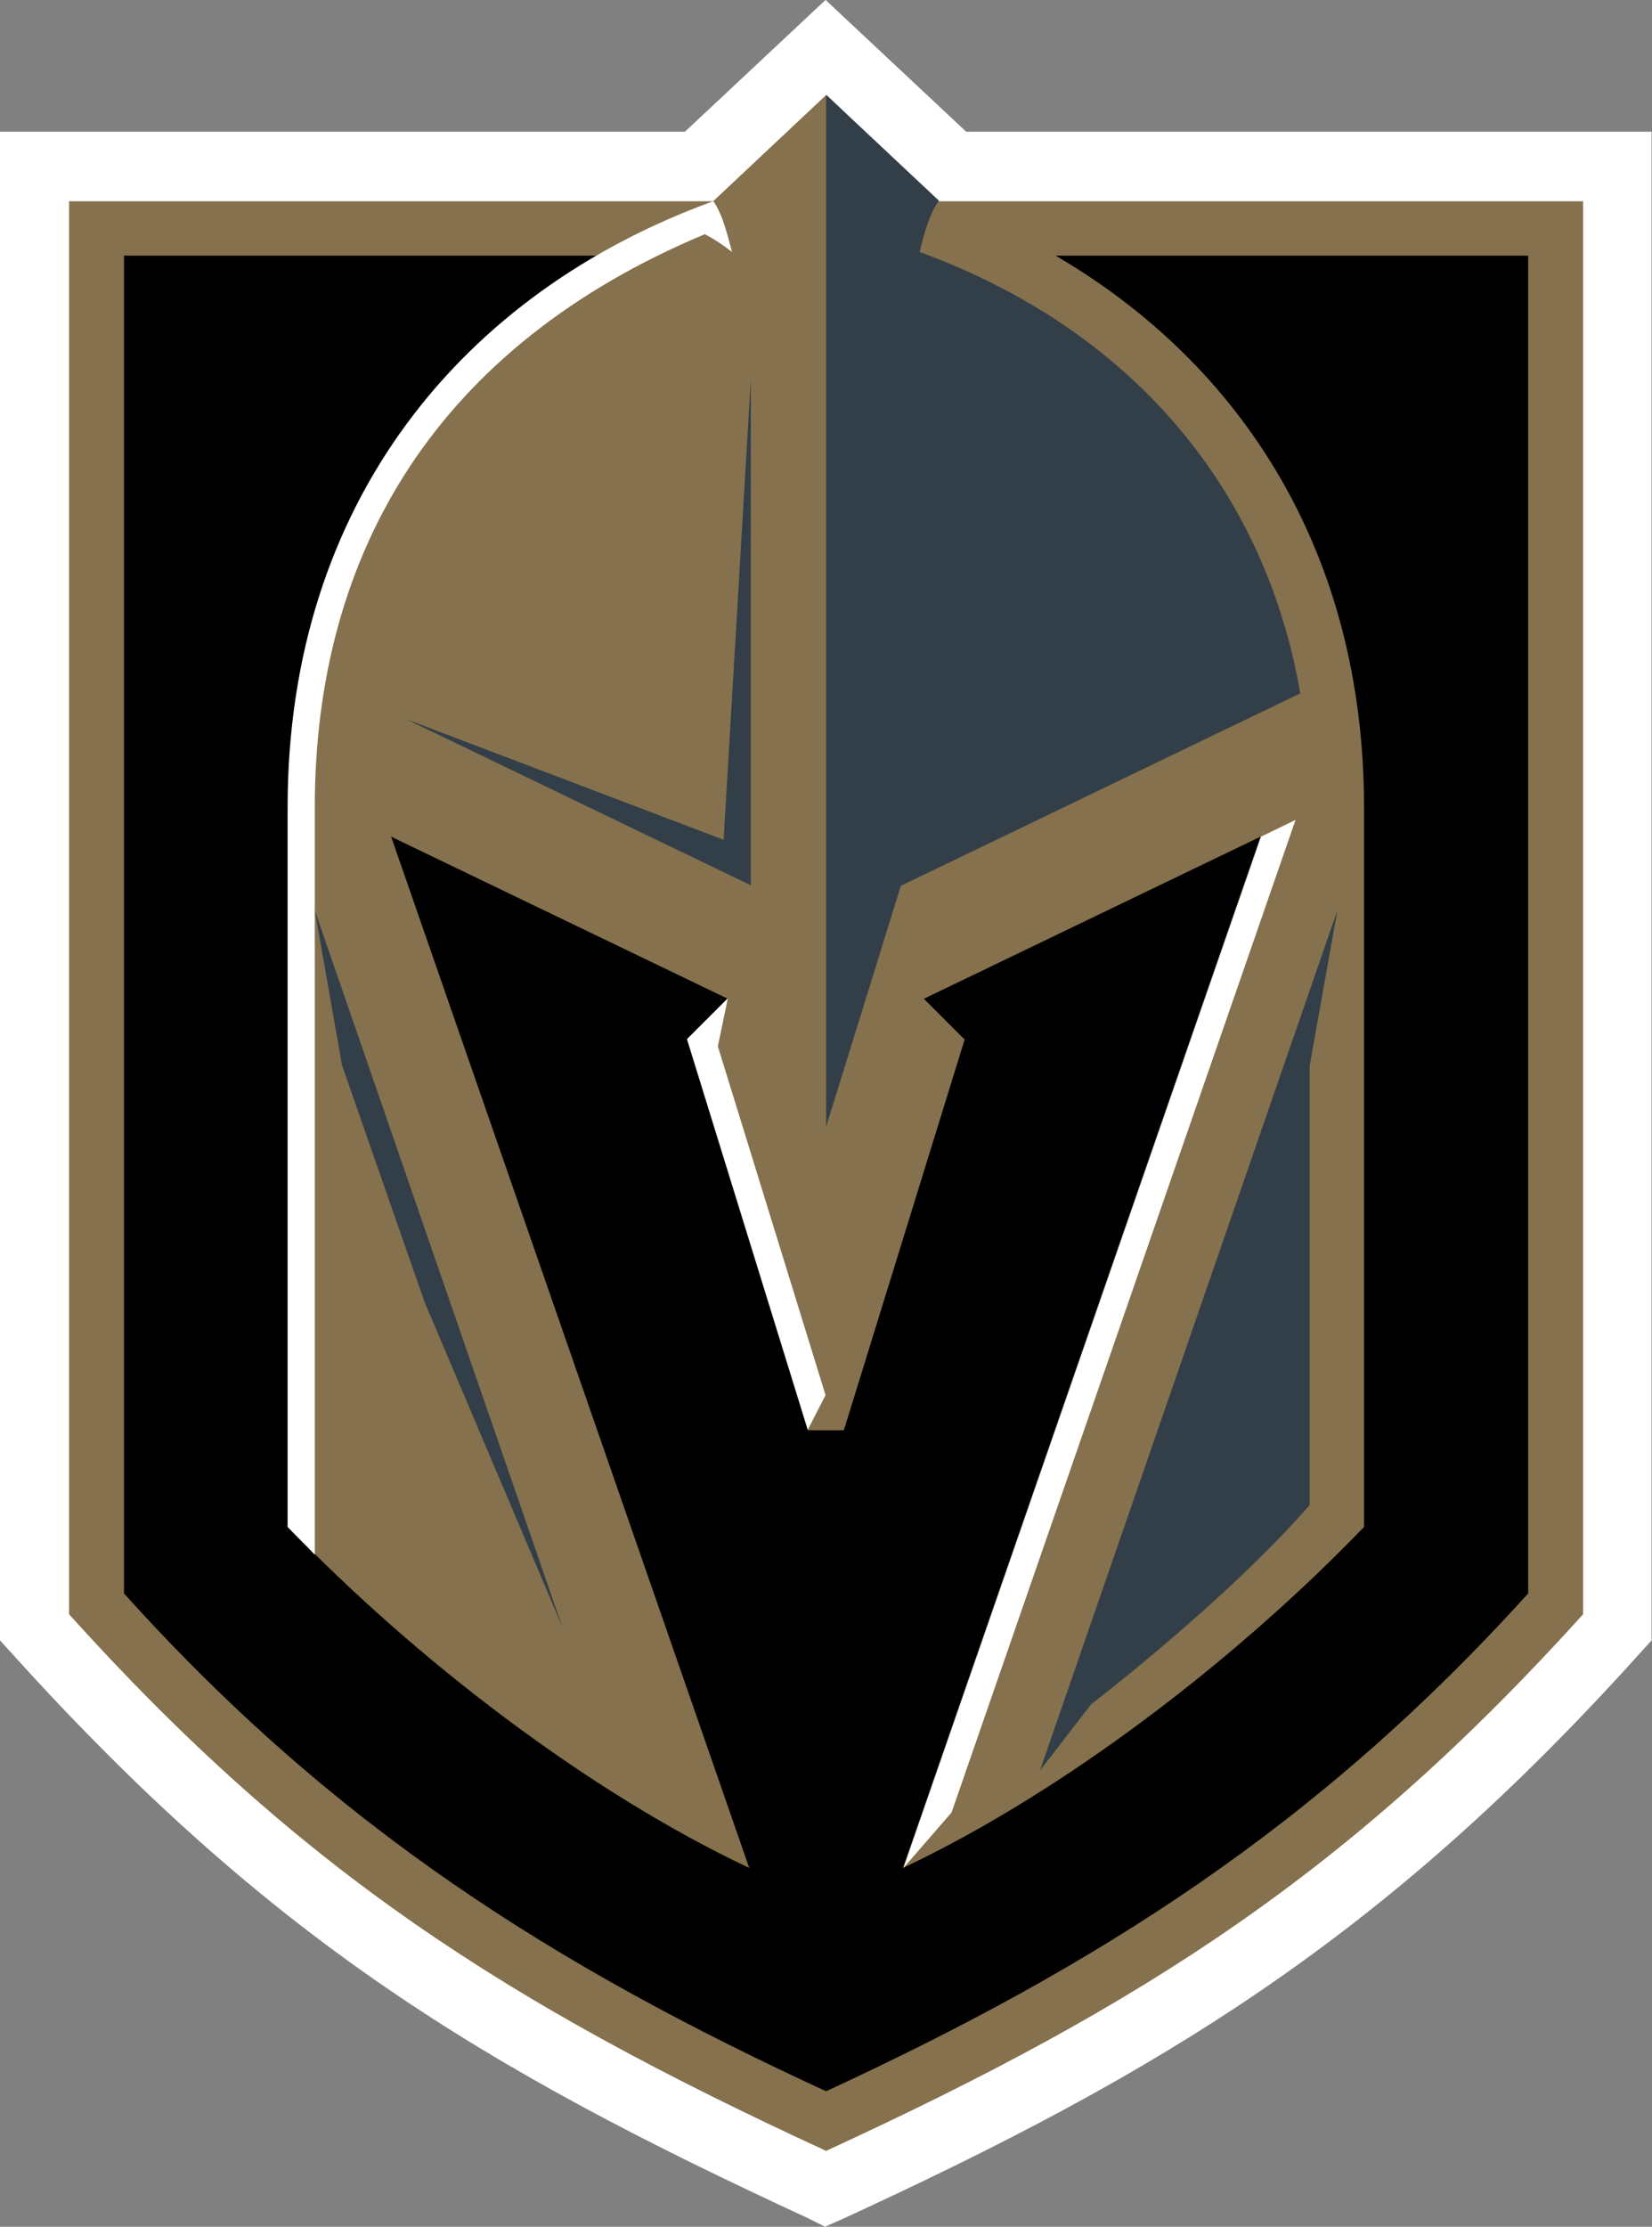 <svg version="1.1" id="Layer_1" xmlns="http://www.w3.org/2000/svg" x="0" y="0" width="316" height="425.8" xml:space="preserve"><rect width="100%" height="100%" fill="#808080" stroke="none"/><style>.st0{fill:#fff}</style><path class="st0" d="M153.7 423.1C91.3 394.3 50.6 369.7 1.1 314.8l-2.1-2.3V24.1h131.1L157-1.1l26.9 25.2H315v288.5l-2.1 2.3c-49.1 54.6-91.5 80.2-152.6 108.3l-3.4 1.5-3.2-1.6z" transform="translate(.916 1.084)"/><path class="st0" d="M180.8 32.1L157.1 9.9l-23.7 22.2H7.1v277.4c47.2 52.3 86.8 77.2 150 106.4 63.1-29.1 102.8-54 150-106.4V32.1H180.8z" transform="translate(.916 1.084)"/><path d="M178.7 37.4c-.2-.2-21.6-20.3-21.6-20.3s-21.4 20.1-21.6 20.3H12.3v270.2c44.2 49 83.6 74.4 144.8 102.6 61.1-28.1 100.4-53.5 144.8-102.6V37.4H178.7z" fill="#85714d" transform="translate(.916 1.084)"/><path d="M291.4 47.8v255.8c-40.4 44.7-82.6 71.3-134.3 95.2-51.7-23.8-94-50.4-134.3-95.2V47.8h90.4c-35.6 20.7-59 56.8-59 105.5v137.6c24.3 25.2 57.1 50.5 88.2 65.2L73.9 158.9l64.4 31-7.8 7.8 23.1 74.7h6.9l23.1-74.7-7.8-7.8 64.4-31-68.4 197.2c30.9-14.6 63.7-39.8 88.2-65.2V153.3c0-48.7-23.4-84.7-59-105.5h90.4z" transform="translate(.916 1.084)"/><path d="M157.1 17.1v197.3l14.3-46.1 76.4-36.8C241 92 215.2 61.8 175 47.1c1.8-7.9 3.7-9.8 3.7-9.8s-19.1-17.9-21.4-20.1l-.2-.1zm-14.4 54.4l-5.2 88-60.8-23.1 66 31.8V71.5zM59.3 173l5.2 29.6 15.8 45.3 26.3 62L59.3 173zm195.6 0L198 337.5l9.8-12.7s25.9-19.8 41.8-38.1v-84l5.3-29.7z" fill="#333f48" transform="translate(.916 1.084)"/><path class="st0" d="M135.5 37.4C87.6 54.8 54.1 95 54.1 153.3v137.6c1.7 1.8 3.5 3.5 5.2 5.3V153.3c0-48.9 23.5-88.2 74.6-109.6 2.6 1.3 5.2 3.4 5.2 3.4-.5-2-1.1-4.2-1.8-6.2-.2-.6-1.3-3.1-1.8-3.5zm111.4 118.3l-6.6 3.2-68.4 197.2 9.2-10.6 65.8-189.8zm-108.6 34.1l-7.8 7.8 23.1 74.7 3.4-6.6-20.6-66.7 1.9-9.2z" transform="translate(.916 1.084)"/></svg>